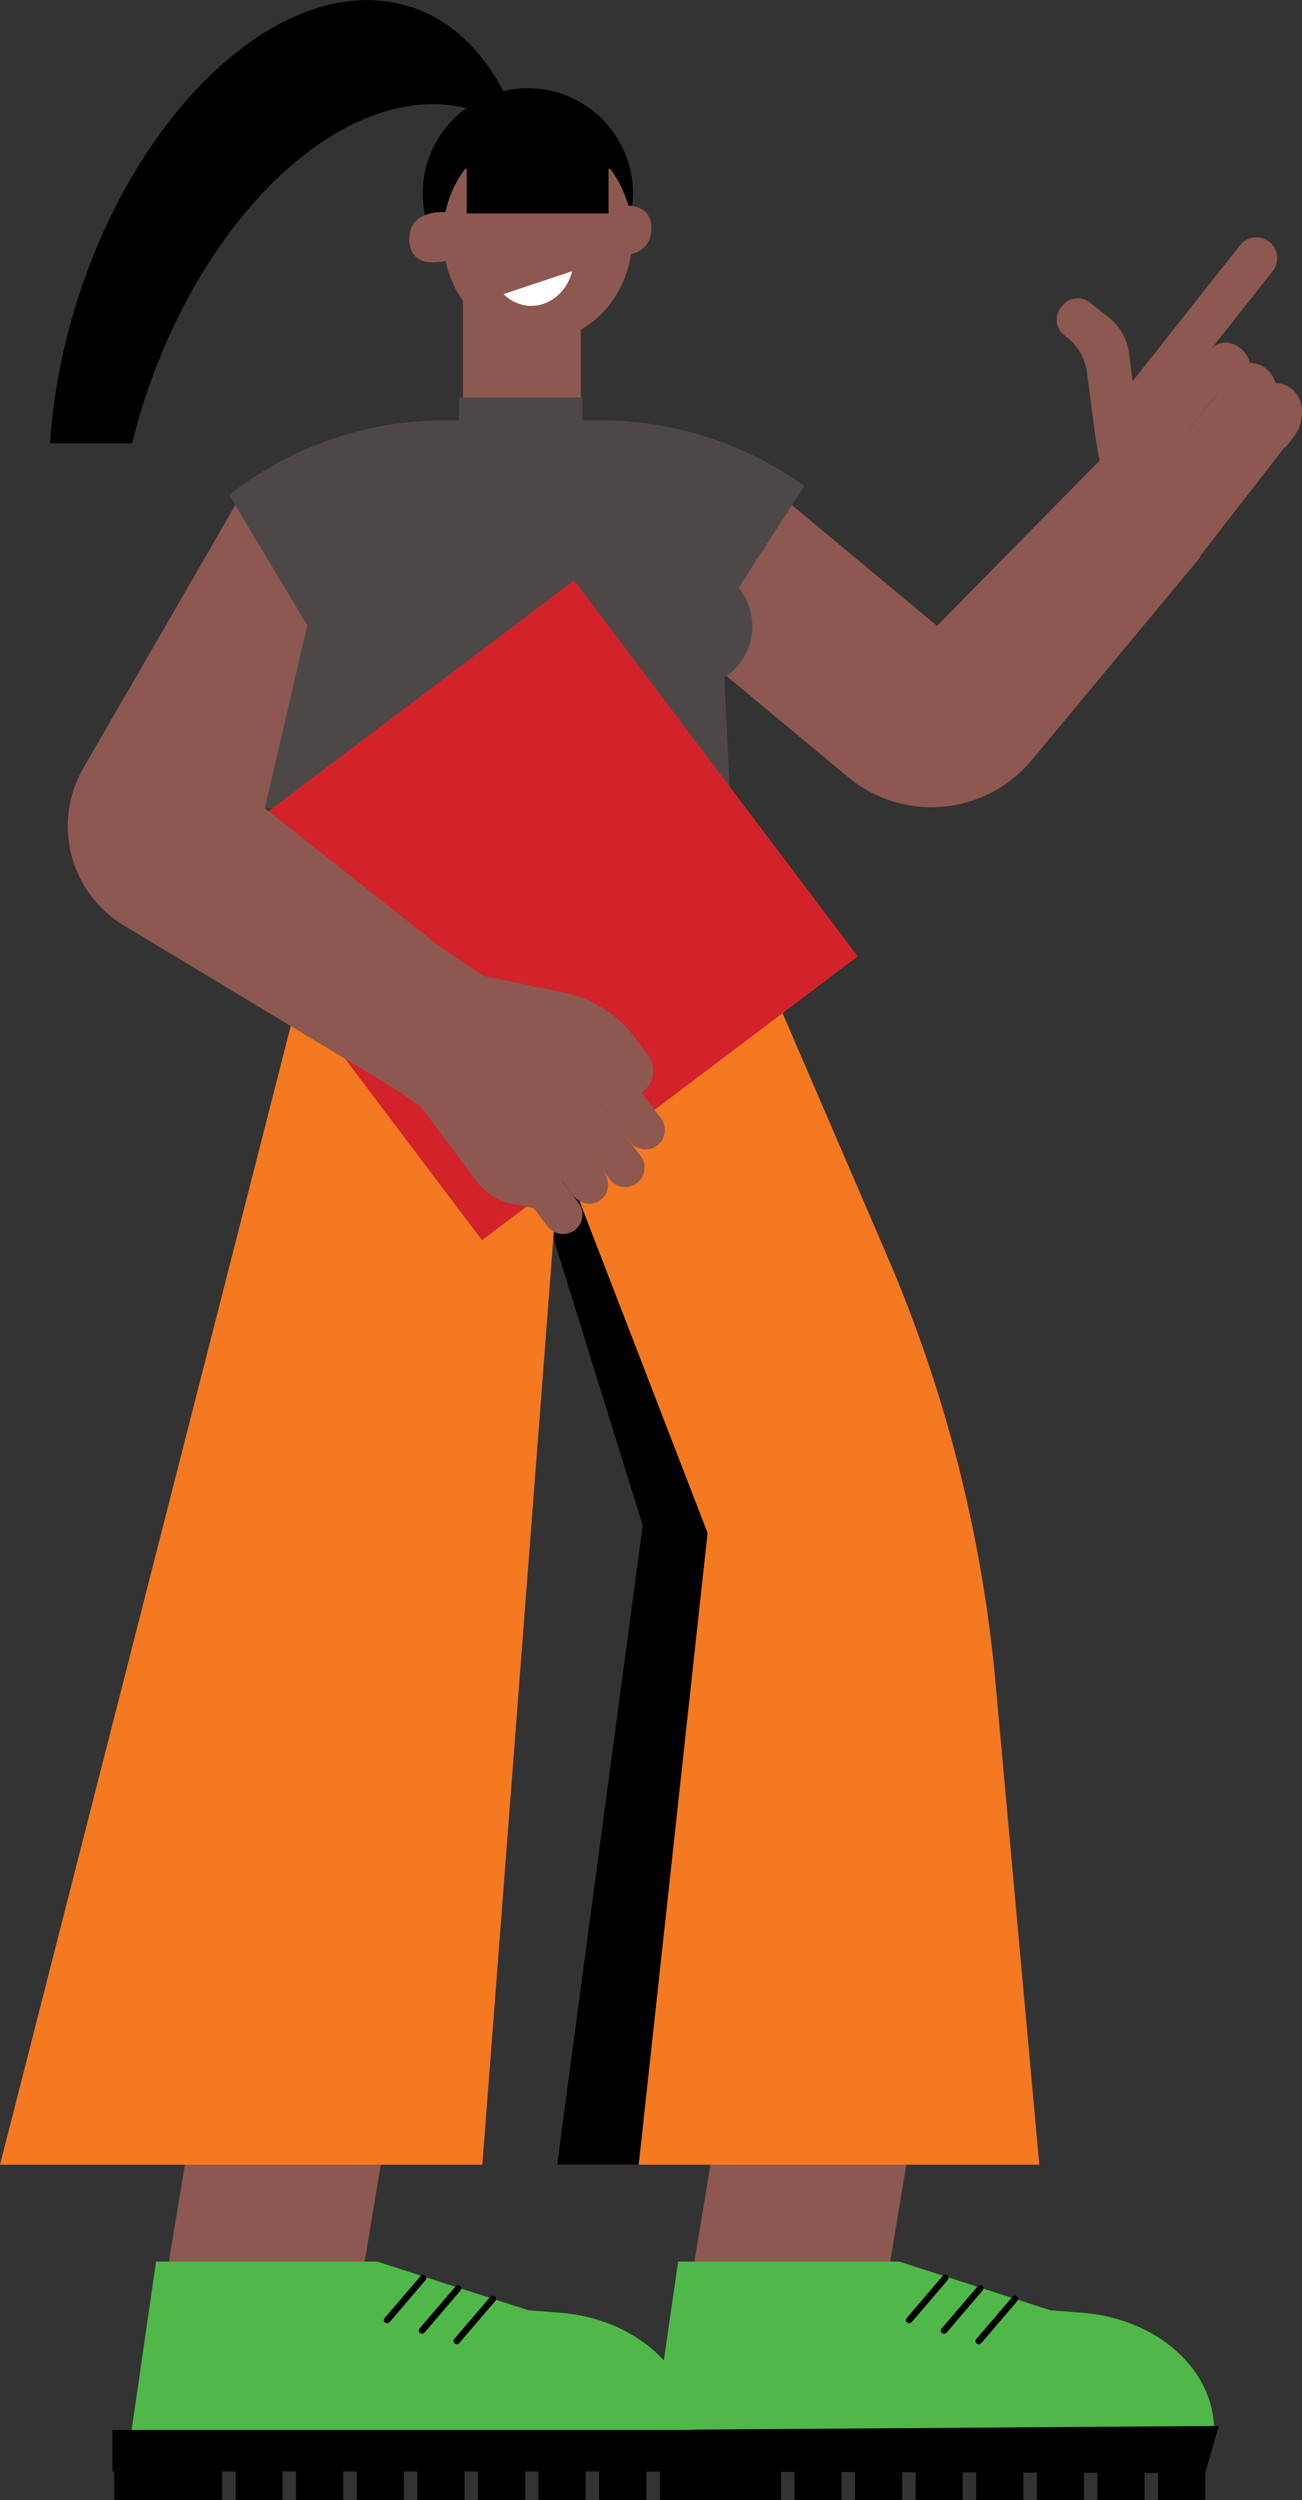 <?xml version="1.0" encoding="UTF-8"?>
<svg id="Layer_2" data-name="Layer 2" xmlns="http://www.w3.org/2000/svg" viewBox="0 0 85.84 164.71">
  <rect x="0" y="0" width="85.84" height="164.71" fill="#333333" stroke="none"/>
  <defs>
    <style>
      .cls-1 {
        fill: none;
      }

      .cls-2 {
        fill: #d2232a;
      }

      .cls-3 {
        fill: #fff;
      }

      .cls-4 {
        fill: #4d4848;
      }

      .cls-5 {
        fill: #50b848;
      }

      .cls-6 {
        fill: #f47920;
      }

      .cls-7 {
        fill: #8c5850;
      }
    </style>
  </defs>
  <g id="Layer_1-2" data-name="Layer 1">
    <g>
      <g>
        <polygon class="cls-7" points="57.61 155.51 44.7 155.51 49.29 127.92 62.2 127.92 57.61 155.51"/>
        <path class="cls-7" d="M44.95,155.29h12.48l4.52-27.16h-12.48l-4.52,27.16Z"/>
        <polygon class="cls-7" points="59.76 142.62 45.79 149 49.29 127.92 62.2 127.92 59.76 142.62"/>
        <path class="cls-5" d="M80.04,160.1h-36.94l1.61-11.1h14.57l9.98,3.21,2.07.16c4.94.38,8.71,3.73,8.71,7.73h0Z"/>
        <path class="cls-1" d="M80.04,160.31h-36.94c-.06,0-.12-.03-.16-.07-.04-.05-.06-.11-.05-.17l1.61-11.1c.01-.1.1-.18.21-.18h14.57s.04,0,.06.01l9.96,3.2,2.05.16c5.07.39,8.9,3.81,8.9,7.94,0,.12-.09.21-.21.21ZM43.34,159.89h36.48c-.13-3.82-3.74-6.94-8.51-7.31l-2.07-.16s-.03,0-.05,0l-9.95-3.2h-14.36l-1.55,10.68Z"/>
        <polygon points="79.46 162.94 41.84 162.83 41.84 160.1 80.35 159.83 79.46 162.94"/>
        <path d="M66.91,151.45l-2.38,2.78,2.38-2.78Z"/>
        <path d="M64.53,154.45s-.1-.02-.14-.05c-.09-.08-.1-.21-.02-.3l2.38-2.78c.08-.09.21-.1.3-.02.09.08.1.21.02.3l-2.38,2.78s-.1.07-.16.07Z"/>
        <path d="M64.62,150.77l-2.38,2.78,2.38-2.78Z"/>
        <path d="M62.24,153.76s-.1-.02-.14-.05c-.09-.08-.1-.21-.02-.3l2.38-2.78c.08-.09.21-.1.3-.02.09.08.1.21.02.3l-2.38,2.78s-.1.07-.16.07Z"/>
        <path d="M62.32,150.08l-2.38,2.78,2.38-2.78Z"/>
        <path d="M59.94,153.07s-.1-.02-.14-.05c-.09-.08-.1-.21-.02-.3l2.38-2.78c.08-.09.21-.1.3-.02.09.08.1.21.02.3l-2.38,2.78s-.1.07-.16.07Z"/>
        <polygon class="cls-7" points="22.96 155.51 10.05 155.51 14.64 127.92 27.55 127.92 22.96 155.51"/>
        <polygon class="cls-7" points="25.15 142.56 11.26 149.09 14.52 127.97 27.43 127.83 25.15 142.56"/>
        <path class="cls-5" d="M45.62,160.1H8.68l1.61-11.1h14.57l9.98,3.21,2.07.16c4.94.38,8.71,3.73,8.71,7.73h0Z"/>
        <polygon points="46.65 162.83 7.41 162.83 7.41 160.1 46.42 160.1 46.65 162.83"/>
        <path d="M7.63,162.62h38.79l-.19-2.31H7.63v2.31Z"/>
        <path d="M32.49,151.45l-2.38,2.78,2.38-2.78Z"/>
        <path d="M30.11,154.45s-.1-.02-.14-.05c-.09-.08-.1-.21-.02-.3l2.38-2.78c.08-.09.21-.1.3-.02.09.08.1.21.02.3l-2.38,2.78s-.1.07-.16.07Z"/>
        <path d="M30.2,150.77l-2.38,2.78,2.38-2.78Z"/>
        <path d="M27.82,153.76s-.1-.02-.14-.05c-.09-.08-.1-.21-.02-.3l2.38-2.78c.08-.09.21-.1.3-.02.09.08.1.21.02.3l-2.38,2.78s-.1.07-.16.07Z"/>
        <path d="M27.9,150.08l-2.38,2.78,2.38-2.78Z"/>
        <path d="M25.52,153.07s-.1-.02-.14-.05c-.09-.08-.1-.21-.02-.3l2.38-2.78c.08-.09.21-.1.3-.02.09.08.1.21.02.3l-2.38,2.78s-.1.07-.16.07Z"/>
        <path class="cls-6" d="M68.52,142.62h-31.8l5.66-42.13-14.84-47.71h18.03l12.92,29.97c3.85,8.93,6.26,18.41,7.14,28.09l2.89,31.78Z"/>
        <polygon points="46.65 101 35.01 70.85 35.9 79.69 42.37 100.5 36.72 142.62 42.11 142.62 46.65 101"/>
        <polygon class="cls-6" points="31.8 142.62 0 142.62 22.95 52.79 38.69 52.79 31.8 142.62"/>
        <circle cx="34.8" cy="12.74" r="6.93"/>
        <rect class="cls-7" x="30.52" y="18.51" width="7.78" height="11.86"/>
        <path class="cls-7" d="M40.24,11.12h-.12v2.94h-9.35v-2.94h-.1c-.92,1.2-1.47,2.75-1.47,4.45,0,3.82,2.8,6.91,6.25,6.91s6.25-3.1,6.25-6.91c0-1.7-.56-3.25-1.47-4.45Z"/>
        <path class="cls-3" d="M33.19,19.37c.42.42.96.7,1.57.77,1.37.14,2.61-.85,2.96-2.27l-4.54,1.51Z"/>
        <path d="M27.06.45C19.2-2.09,9.4,6.47,5.17,19.56c-1.07,3.3-1.67,6.57-1.87,9.65h5.41c.23-.93.49-1.86.79-2.79C13.74,13.33,23.54,4.77,31.39,7.31c1.1.36,2.11.91,3.01,1.64-1.35-4.27-3.87-7.39-7.35-8.51Z"/>
        <polygon class="cls-7" points="13.9 59.39 5.49 50.62 15.91 32.59 28.33 34.4 13.9 59.39"/>
        <path class="cls-7" d="M75.66,28.3l8.25-10.44c.47-.6.37-1.46-.23-1.93h0c-.6-.47-1.46-.37-1.93.23l-8.25,10.44,2.16,1.71Z"/>
        <path class="cls-7" d="M78.33,30.1h0c.47.37,1.15.3,1.52-.17l2.11-2.67,1.11.88.51-.64c.82-1.03.53-2.18.53-2.16-.21-1.21-1.79-1.99-2.64-.92l-3.3,4.16c-.37.47-.3,1.15.17,1.52Z"/>
        <path class="cls-7" d="M81.15,29.99h0c.47.37,1.15.3,1.52-.17l.78-.67,1.3.32.51-.64c.82-1.03.53-2.18.53-2.16-.21-1.21-1.79-1.99-2.64-.92l-2.16,2.72c-.37.47-.3,1.15.17,1.52Z"/>
        <path class="cls-7" d="M84.81,29.32l-5.7,7.33.04.04-10.68,12.85c-.07.08-.14.17-.21.25l-.25.3c-3.03,3.64-8.43,4.14-12.08,1.12l-13.4-11.13,7.3-8.78,11.95,9.93,10.71-10.88c-.13-.67-.24-1.34-.33-2.01l-.5-3.81c-.12-.91-.59-1.74-1.31-2.3l-.2-.16c-.56-.44-.65-1.25-.21-1.81l.1-.12c.44-.56,1.25-.65,1.81-.21l1.27,1c.72.57,1.19,1.4,1.31,2.31l.57,4.42,9.81,1.67Z"/>
        <path class="cls-7" d="M75.98,29.6h0c.47.37,1.15.3,1.52-.17l2.77-3.51,1.11.88.51-.64c.82-1.03.53-2.18.53-2.16-.21-1.21-1.79-1.99-2.64-.92l-3.96,5c-.37.47-.3,1.15.17,1.52Z"/>
        <path class="cls-4" d="M53.03,32.01l-.56-.38c-3.79-2.56-8.26-3.93-12.83-3.93h-10.36c-5.14,0-10.13,1.73-14.17,4.91l5.15,8.59-2.8,12.05h30.7l-.4-8.61c1.11-.72,1.84-1.96,1.84-3.38,0-.96-.34-1.85-.9-2.54l4.33-6.71Z"/>
        <rect class="cls-4" x="30.25" y="26.19" width="8.15" height="3.21"/>
        <rect class="cls-2" x="19.3" y="44.45" width="31.04" height="31.04" transform="translate(-29.11 33.09) rotate(-37.05)"/>
        <path class="cls-7" d="M31,63.95l-3.43,8.71-19.41-11.69c-3.56-2.15-4.75-6.75-2.67-10.35l2.71-4.69,22.8,18.02Z"/>
        <path class="cls-7" d="M42.71,69.48l-.13-.17h0l-.71-.94s0,0,0,0l-.19-.25h-.01c-1.15-1.4-2.74-2.37-4.51-2.73l-7-1.45-2.58,8.74,5.51,4.67,8.05-6.8,1.09,1.5.17-.13c.75-.59.89-1.67.32-2.43Z"/>
        <path class="cls-7" d="M36.11,70.6h7.73c.71,0,1.28.58,1.28,1.28h0c0,.71-.58,1.28-1.28,1.28h-7.73v-2.57h0Z" transform="translate(73.51 -3.85) rotate(52.95)"/>
        <path class="cls-7" d="M34.44,72.92h8.14c.71,0,1.28.58,1.28,1.28h0c0,.71-.58,1.28-1.28,1.28h-8.14v-2.57h0Z" transform="translate(74.78 -1.76) rotate(52.95)"/>
        <path class="cls-7" d="M30.43,76.06h8.02c.71,0,1.28.58,1.28,1.28h0c0,.71-.58,1.28-1.28,1.28h-8.02v-2.57h0Z" transform="translate(75.68 2.74) rotate(52.95)"/>
        <path class="cls-7" d="M31.43,77.83l-3.83-5.11,2.06-1.56,6.49,8.64-2.38-.49c-.94-.19-1.77-.72-2.35-1.48Z"/>
        <path class="cls-7" d="M39.65,79.01l-.11.08c-.54.4-1.35.22-1.83-.41l-4.74-6.28,2.05-1.55,4.74,6.28c.48.63.43,1.47-.11,1.87Z"/>
        <polygon class="cls-7" points="28.04 73.1 19.08 67.02 26.64 60.79 36.02 67.08 28.04 73.1"/>
        <polyline points="7.53 162.05 7.53 164.71 14.64 164.71 14.64 161.6"/>
        <polyline points="15.53 162.05 15.53 164.71 18.63 164.71 18.63 161.6"/>
        <polyline points="19.52 162.05 19.52 164.71 22.63 164.71 22.63 161.6"/>
        <polyline points="23.52 162.05 23.52 164.71 26.63 164.71 26.63 161.6"/>
        <polyline points="27.51 162.05 27.51 164.71 30.62 164.71 30.62 161.6"/>
        <polyline points="31.51 162.05 31.51 164.71 34.62 164.71 34.62 161.6"/>
        <polyline points="35.5 162.05 35.5 164.71 38.61 164.71 38.61 161.6"/>
        <polyline points="39.5 162.05 39.5 164.71 42.61 164.71 42.61 161.6"/>
        <polyline points="43.5 162.05 43.5 164.71 46.6 164.71 46.6 161.6"/>
        <polyline points="44.38 162.05 44.38 164.71 51.49 164.71 51.49 161.6"/>
        <polyline points="52.38 162.05 52.38 164.71 55.48 164.71 55.48 161.6"/>
        <polyline points="56.37 162.05 56.37 164.71 59.48 164.71 59.48 161.6"/>
        <polyline points="60.37 162.05 60.37 164.71 63.47 164.71 63.47 161.6"/>
        <polyline points="64.36 162.05 64.36 164.71 67.47 164.71 67.47 161.6"/>
        <polyline points="68.36 162.05 68.36 164.71 71.47 164.71 71.47 161.6"/>
        <polyline points="72.35 162.05 72.35 164.71 75.46 164.71 75.46 161.6"/>
        <polyline points="76.35 162.05 76.35 164.71 79.46 164.71 79.46 161.6"/>
      </g>
      <path class="cls-7" d="M40.39,13.61c.07-.02,2.71-.58,2.55,1.57-.16,2.14-2.81,1.57-2.81,1.51"/>
      <path class="cls-7" d="M29.69,17.1c-.06.03-2.63.88-2.71-1.27-.08-2.15,2.62-1.88,2.63-1.81"/>
    </g>
  </g>
</svg>